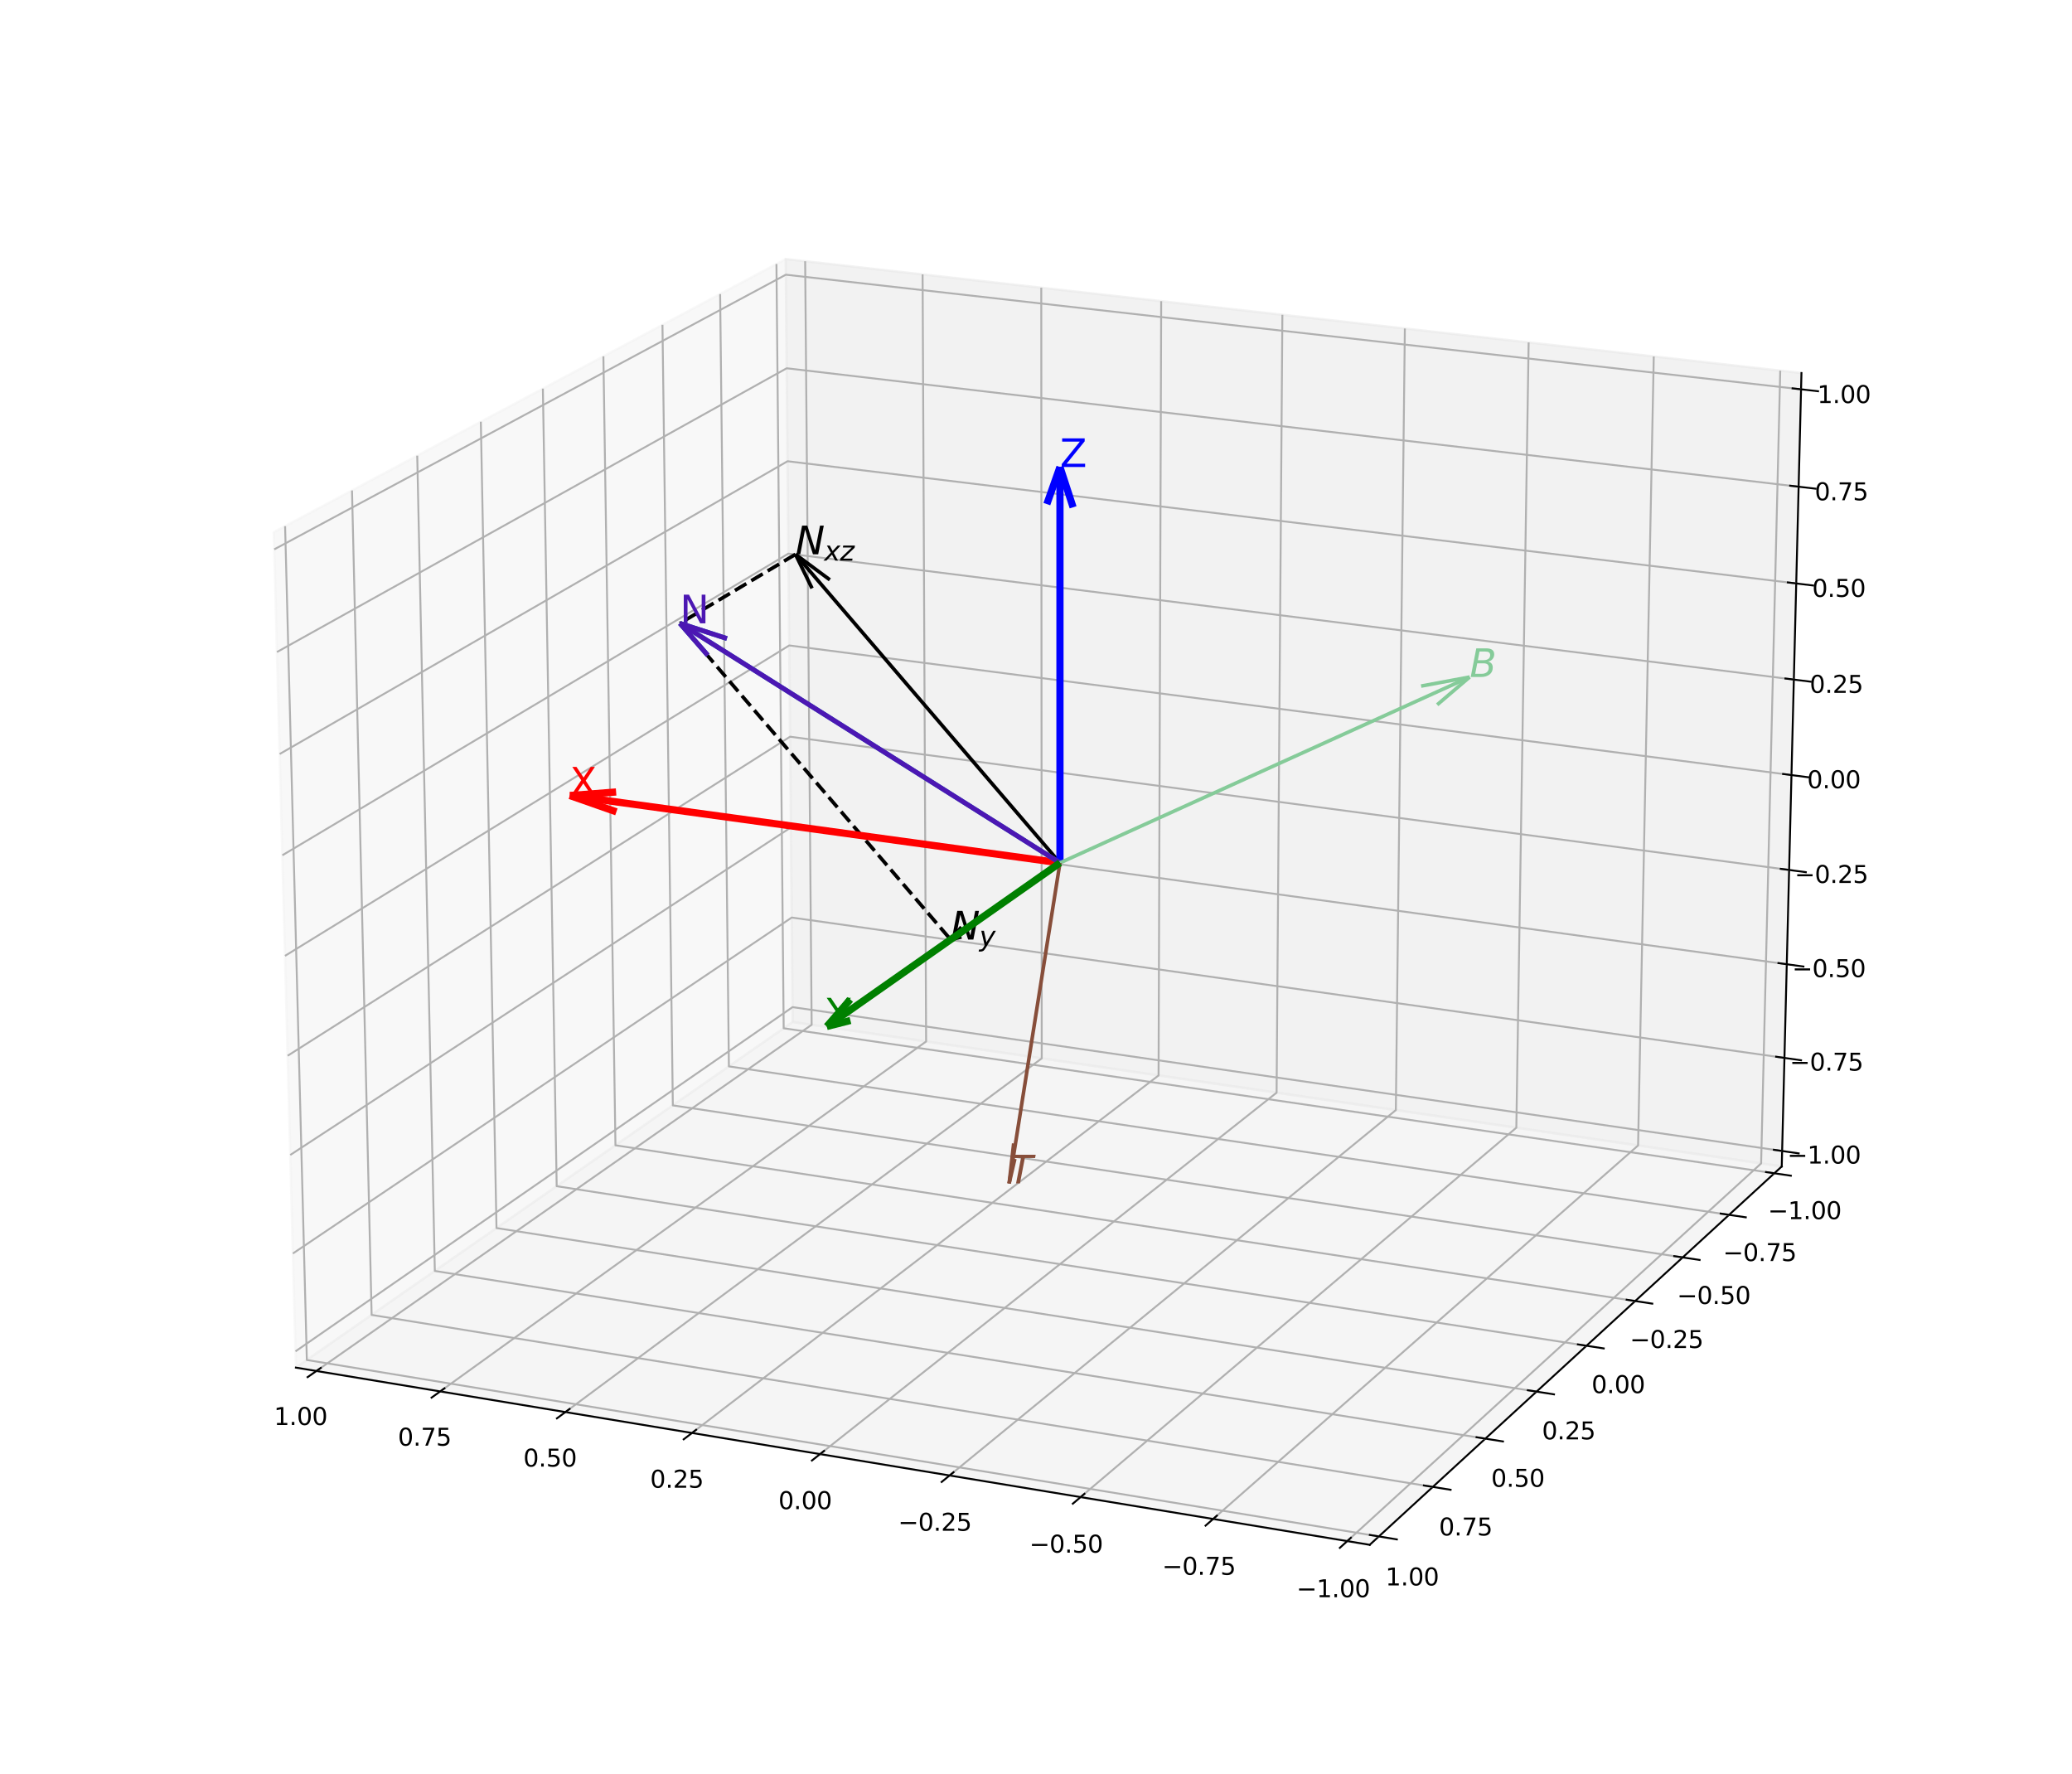 <?xml version="1.0" encoding="utf-8" standalone="no"?>
<!DOCTYPE svg PUBLIC "-//W3C//DTD SVG 1.1//EN"
  "http://www.w3.org/Graphics/SVG/1.1/DTD/svg11.dtd">
<svg height="739.44pt" version="1.1" viewBox="0 0 864 739.44" width="864pt" xmlns="http://www.w3.org/2000/svg" xmlns:xlink="http://www.w3.org/1999/xlink">
 <defs>
  <style type="text/css">*{stroke-linecap:butt;stroke-linejoin:round;}</style>
 </defs>
 <g id="figure_1">
  <g id="patch_1">
   <path d="M 0 739.44 
L 864 739.44 
L 864 0 
L 0 0 
z
" style="fill:#ffffff;"/>
  </g>
  <g id="patch_2">
   <path d="M 62.28 739.44 
L 801.72 739.44 
L 801.72 0 
L 62.28 0 
z
" style="fill:#ffffff;"/>
  </g>
  <g id="pane3d_1">
   <g id="patch_3">
    <path d="M 330.542 426.075 
L 123.383 570.16 
L 114.16 221.868 
L 327.63 107.999 
" style="fill:#f2f2f2;opacity:0.5;stroke:#f2f2f2;stroke-linejoin:miter;"/>
   </g>
  </g>
  <g id="pane3d_2">
   <g id="patch_4">
    <path d="M 742.97 486.294 
L 330.542 426.075 
L 327.63 107.999 
L 751.187 155.513 
" style="fill:#e6e6e6;opacity:0.5;stroke:#e6e6e6;stroke-linejoin:miter;"/>
   </g>
  </g>
  <g id="pane3d_3">
   <g id="patch_5">
    <path d="M 742.97 486.294 
L 330.542 426.075 
L 123.383 570.16 
L 571.157 644.038 
" style="fill:#ececec;opacity:0.5;stroke:#ececec;stroke-linejoin:miter;"/>
   </g>
  </g>
  <g id="axis3d_1">
   <g id="line2d_1">
    <path d="M 123.383 570.16 
L 571.157 644.038 
" style="fill:none;stroke:#000000;stroke-linecap:square;stroke-width:0.8;"/>
   </g>
   <g id="Line3DCollection_1">
    <path d="M 561.774 642.49 
L 734.366 485.037 
L 742.342 154.521 
" style="fill:none;stroke:#b0b0b0;stroke-width:0.8;"/>
    <path d="M 505.859 633.265 
L 683.062 477.547 
L 689.603 148.605 
" style="fill:none;stroke:#b0b0b0;stroke-width:0.8;"/>
    <path d="M 450.589 624.146 
L 632.293 470.134 
L 637.429 142.752 
" style="fill:none;stroke:#b0b0b0;stroke-width:0.8;"/>
    <path d="M 395.954 615.132 
L 582.05 462.798 
L 585.81 136.961 
" style="fill:none;stroke:#b0b0b0;stroke-width:0.8;"/>
    <path d="M 341.943 606.22 
L 532.325 455.537 
L 534.737 131.232 
" style="fill:none;stroke:#b0b0b0;stroke-width:0.8;"/>
    <path d="M 288.545 597.41 
L 483.11 448.352 
L 484.203 125.563 
" style="fill:none;stroke:#b0b0b0;stroke-width:0.8;"/>
    <path d="M 235.751 588.7 
L 434.398 441.239 
L 434.197 119.954 
" style="fill:none;stroke:#b0b0b0;stroke-width:0.8;"/>
    <path d="M 183.549 580.087 
L 386.18 434.199 
L 384.713 114.403 
" style="fill:none;stroke:#b0b0b0;stroke-width:0.8;"/>
    <path d="M 131.93 571.57 
L 338.45 427.23 
L 335.743 108.909 
" style="fill:none;stroke:#b0b0b0;stroke-width:0.8;"/>
   </g>
   <g id="xtick_1">
    <g id="line2d_2">
     <path d="M 563.306 641.093 
L 558.704 645.292 
" style="fill:none;stroke:#000000;stroke-linecap:square;stroke-width:0.8;"/>
    </g>
    <g id="text_1">
     <!-- −1.00 -->
     <g transform="translate(540.611 665.872)scale(0.1 -0.1)">
      <defs>
       <path d="M 678 2272 
L 4684 2272 
L 4684 1741 
L 678 1741 
L 678 2272 
z
" id="DejaVuSans-2212" transform="scale(0.016)"/>
       <path d="M 794 531 
L 1825 531 
L 1825 4091 
L 703 3866 
L 703 4441 
L 1819 4666 
L 2450 4666 
L 2450 531 
L 3481 531 
L 3481 0 
L 794 0 
L 794 531 
z
" id="DejaVuSans-31" transform="scale(0.016)"/>
       <path d="M 684 794 
L 1344 794 
L 1344 0 
L 684 0 
L 684 794 
z
" id="DejaVuSans-2e" transform="scale(0.016)"/>
       <path d="M 2034 4250 
Q 1547 4250 1301 3770 
Q 1056 3291 1056 2328 
Q 1056 1369 1301 889 
Q 1547 409 2034 409 
Q 2525 409 2770 889 
Q 3016 1369 3016 2328 
Q 3016 3291 2770 3770 
Q 2525 4250 2034 4250 
z
M 2034 4750 
Q 2819 4750 3233 4129 
Q 3647 3509 3647 2328 
Q 3647 1150 3233 529 
Q 2819 -91 2034 -91 
Q 1250 -91 836 529 
Q 422 1150 422 2328 
Q 422 3509 836 4129 
Q 1250 4750 2034 4750 
z
" id="DejaVuSans-30" transform="scale(0.016)"/>
      </defs>
      <use xlink:href="#DejaVuSans-2212"/>
      <use x="83.789" xlink:href="#DejaVuSans-31"/>
      <use x="147.412" xlink:href="#DejaVuSans-2e"/>
      <use x="179.199" xlink:href="#DejaVuSans-30"/>
      <use x="242.822" xlink:href="#DejaVuSans-30"/>
     </g>
    </g>
   </g>
   <g id="xtick_2">
    <g id="line2d_3">
     <path d="M 507.43 631.884 
L 502.707 636.034 
" style="fill:none;stroke:#000000;stroke-linecap:square;stroke-width:0.8;"/>
    </g>
    <g id="text_2">
     <!-- −0.75 -->
     <g transform="translate(484.595 656.533)scale(0.1 -0.1)">
      <defs>
       <path d="M 525 4666 
L 3525 4666 
L 3525 4397 
L 1831 0 
L 1172 0 
L 2766 4134 
L 525 4134 
L 525 4666 
z
" id="DejaVuSans-37" transform="scale(0.016)"/>
       <path d="M 691 4666 
L 3169 4666 
L 3169 4134 
L 1269 4134 
L 1269 2991 
Q 1406 3038 1543 3061 
Q 1681 3084 1819 3084 
Q 2600 3084 3056 2656 
Q 3513 2228 3513 1497 
Q 3513 744 3044 326 
Q 2575 -91 1722 -91 
Q 1428 -91 1123 -41 
Q 819 9 494 109 
L 494 744 
Q 775 591 1075 516 
Q 1375 441 1709 441 
Q 2250 441 2565 725 
Q 2881 1009 2881 1497 
Q 2881 1984 2565 2268 
Q 2250 2553 1709 2553 
Q 1456 2553 1204 2497 
Q 953 2441 691 2322 
L 691 4666 
z
" id="DejaVuSans-35" transform="scale(0.016)"/>
      </defs>
      <use xlink:href="#DejaVuSans-2212"/>
      <use x="83.789" xlink:href="#DejaVuSans-30"/>
      <use x="147.412" xlink:href="#DejaVuSans-2e"/>
      <use x="179.199" xlink:href="#DejaVuSans-37"/>
      <use x="242.822" xlink:href="#DejaVuSans-35"/>
     </g>
    </g>
   </g>
   <g id="xtick_3">
    <g id="line2d_4">
     <path d="M 452.199 622.781 
L 447.359 626.883 
" style="fill:none;stroke:#000000;stroke-linecap:square;stroke-width:0.8;"/>
    </g>
    <g id="text_3">
     <!-- −0.50 -->
     <g transform="translate(429.228 647.301)scale(0.1 -0.1)">
      <use xlink:href="#DejaVuSans-2212"/>
      <use x="83.789" xlink:href="#DejaVuSans-30"/>
      <use x="147.412" xlink:href="#DejaVuSans-2e"/>
      <use x="179.199" xlink:href="#DejaVuSans-35"/>
      <use x="242.822" xlink:href="#DejaVuSans-30"/>
     </g>
    </g>
   </g>
   <g id="xtick_4">
    <g id="line2d_5">
     <path d="M 397.602 613.782 
L 392.648 617.837 
" style="fill:none;stroke:#000000;stroke-linecap:square;stroke-width:0.8;"/>
    </g>
    <g id="text_4">
     <!-- −0.25 -->
     <g transform="translate(374.498 638.176)scale(0.1 -0.1)">
      <defs>
       <path d="M 1228 531 
L 3431 531 
L 3431 0 
L 469 0 
L 469 531 
Q 828 903 1448 1529 
Q 2069 2156 2228 2338 
Q 2531 2678 2651 2914 
Q 2772 3150 2772 3378 
Q 2772 3750 2511 3984 
Q 2250 4219 1831 4219 
Q 1534 4219 1204 4116 
Q 875 4013 500 3803 
L 500 4441 
Q 881 4594 1212 4672 
Q 1544 4750 1819 4750 
Q 2544 4750 2975 4387 
Q 3406 4025 3406 3419 
Q 3406 3131 3298 2873 
Q 3191 2616 2906 2266 
Q 2828 2175 2409 1742 
Q 1991 1309 1228 531 
z
" id="DejaVuSans-32" transform="scale(0.016)"/>
      </defs>
      <use xlink:href="#DejaVuSans-2212"/>
      <use x="83.789" xlink:href="#DejaVuSans-30"/>
      <use x="147.412" xlink:href="#DejaVuSans-2e"/>
      <use x="179.199" xlink:href="#DejaVuSans-32"/>
      <use x="242.822" xlink:href="#DejaVuSans-35"/>
     </g>
    </g>
   </g>
   <g id="xtick_5">
    <g id="line2d_6">
     <path d="M 343.628 604.886 
L 338.563 608.895 
" style="fill:none;stroke:#000000;stroke-linecap:square;stroke-width:0.8;"/>
    </g>
    <g id="text_5">
     <!-- 0.00 -->
     <g transform="translate(324.585 629.155)scale(0.1 -0.1)">
      <use xlink:href="#DejaVuSans-30"/>
      <use x="63.623" xlink:href="#DejaVuSans-2e"/>
      <use x="95.41" xlink:href="#DejaVuSans-30"/>
      <use x="159.033" xlink:href="#DejaVuSans-30"/>
     </g>
    </g>
   </g>
   <g id="xtick_6">
    <g id="line2d_7">
     <path d="M 290.267 596.091 
L 285.093 600.055 
" style="fill:none;stroke:#000000;stroke-linecap:square;stroke-width:0.8;"/>
    </g>
    <g id="text_6">
     <!-- 0.25 -->
     <g transform="translate(271.098 620.237)scale(0.1 -0.1)">
      <use xlink:href="#DejaVuSans-30"/>
      <use x="63.623" xlink:href="#DejaVuSans-2e"/>
      <use x="95.41" xlink:href="#DejaVuSans-32"/>
      <use x="159.033" xlink:href="#DejaVuSans-35"/>
     </g>
    </g>
   </g>
   <g id="xtick_7">
    <g id="line2d_8">
     <path d="M 237.507 587.396 
L 232.228 591.314 
" style="fill:none;stroke:#000000;stroke-linecap:square;stroke-width:0.8;"/>
    </g>
    <g id="text_7">
     <!-- 0.50 -->
     <g transform="translate(218.216 611.42)scale(0.1 -0.1)">
      <use xlink:href="#DejaVuSans-30"/>
      <use x="63.623" xlink:href="#DejaVuSans-2e"/>
      <use x="95.41" xlink:href="#DejaVuSans-35"/>
      <use x="159.033" xlink:href="#DejaVuSans-30"/>
     </g>
    </g>
   </g>
   <g id="xtick_8">
    <g id="line2d_9">
     <path d="M 185.34 578.797 
L 179.958 582.672 
" style="fill:none;stroke:#000000;stroke-linecap:square;stroke-width:0.8;"/>
    </g>
    <g id="text_8">
     <!-- 0.75 -->
     <g transform="translate(165.929 602.702)scale(0.1 -0.1)">
      <use xlink:href="#DejaVuSans-30"/>
      <use x="63.623" xlink:href="#DejaVuSans-2e"/>
      <use x="95.41" xlink:href="#DejaVuSans-37"/>
      <use x="159.033" xlink:href="#DejaVuSans-35"/>
     </g>
    </g>
   </g>
   <g id="xtick_9">
    <g id="line2d_10">
     <path d="M 133.755 570.295 
L 128.272 574.127 
" style="fill:none;stroke:#000000;stroke-linecap:square;stroke-width:0.8;"/>
    </g>
    <g id="text_9">
     <!-- 1.00 -->
     <g transform="translate(114.228 594.082)scale(0.1 -0.1)">
      <use xlink:href="#DejaVuSans-31"/>
      <use x="63.623" xlink:href="#DejaVuSans-2e"/>
      <use x="95.41" xlink:href="#DejaVuSans-30"/>
      <use x="159.033" xlink:href="#DejaVuSans-30"/>
     </g>
    </g>
   </g>
  </g>
  <g id="axis3d_2">
   <g id="line2d_11">
    <path d="M 742.97 486.294 
L 571.157 644.038 
" style="fill:none;stroke:#000000;stroke-linecap:square;stroke-width:0.8;"/>
   </g>
   <g id="Line3DCollection_2">
    <path d="M 323.77 110.058 
L 326.785 428.688 
L 739.868 489.141 
" style="fill:none;stroke:#b0b0b0;stroke-width:0.8;"/>
    <path d="M 300.286 122.585 
L 303.943 444.575 
L 720.998 506.466 
" style="fill:none;stroke:#b0b0b0;stroke-width:0.8;"/>
    <path d="M 276.239 135.412 
L 280.566 460.835 
L 701.666 524.215 
" style="fill:none;stroke:#b0b0b0;stroke-width:0.8;"/>
    <path d="M 251.607 148.551 
L 256.636 477.479 
L 681.856 542.403 
" style="fill:none;stroke:#b0b0b0;stroke-width:0.8;"/>
    <path d="M 226.369 162.014 
L 232.132 494.522 
L 661.549 561.047 
" style="fill:none;stroke:#b0b0b0;stroke-width:0.8;"/>
    <path d="M 200.501 175.812 
L 207.034 511.978 
L 640.727 580.165 
" style="fill:none;stroke:#b0b0b0;stroke-width:0.8;"/>
    <path d="M 173.981 189.959 
L 181.321 529.863 
L 619.37 599.774 
" style="fill:none;stroke:#b0b0b0;stroke-width:0.8;"/>
    <path d="M 146.783 204.467 
L 154.968 548.192 
L 597.456 619.893 
" style="fill:none;stroke:#b0b0b0;stroke-width:0.8;"/>
    <path d="M 118.881 219.35 
L 127.952 566.982 
L 574.964 640.543 
" style="fill:none;stroke:#b0b0b0;stroke-width:0.8;"/>
   </g>
   <g id="xtick_10">
    <g id="line2d_12">
     <path d="M 736.419 488.636 
L 746.773 490.151 
" style="fill:none;stroke:#000000;stroke-linecap:square;stroke-width:0.8;"/>
    </g>
    <g id="text_10">
     <!-- −1.00 -->
     <g transform="translate(737.193 508.262)scale(0.1 -0.1)">
      <use xlink:href="#DejaVuSans-2212"/>
      <use x="83.789" xlink:href="#DejaVuSans-31"/>
      <use x="147.412" xlink:href="#DejaVuSans-2e"/>
      <use x="179.199" xlink:href="#DejaVuSans-30"/>
      <use x="242.822" xlink:href="#DejaVuSans-30"/>
     </g>
    </g>
   </g>
   <g id="xtick_11">
    <g id="line2d_13">
     <path d="M 717.514 505.949 
L 727.973 507.501 
" style="fill:none;stroke:#000000;stroke-linecap:square;stroke-width:0.8;"/>
    </g>
    <g id="text_11">
     <!-- −0.75 -->
     <g transform="translate(718.465 525.735)scale(0.1 -0.1)">
      <use xlink:href="#DejaVuSans-2212"/>
      <use x="83.789" xlink:href="#DejaVuSans-30"/>
      <use x="147.412" xlink:href="#DejaVuSans-2e"/>
      <use x="179.199" xlink:href="#DejaVuSans-37"/>
      <use x="242.822" xlink:href="#DejaVuSans-35"/>
     </g>
    </g>
   </g>
   <g id="xtick_12">
    <g id="line2d_14">
     <path d="M 698.147 523.685 
L 708.713 525.276 
" style="fill:none;stroke:#000000;stroke-linecap:square;stroke-width:0.8;"/>
    </g>
    <g id="text_12">
     <!-- −0.50 -->
     <g transform="translate(699.28 543.636)scale(0.1 -0.1)">
      <use xlink:href="#DejaVuSans-2212"/>
      <use x="83.789" xlink:href="#DejaVuSans-30"/>
      <use x="147.412" xlink:href="#DejaVuSans-2e"/>
      <use x="179.199" xlink:href="#DejaVuSans-35"/>
      <use x="242.822" xlink:href="#DejaVuSans-30"/>
     </g>
    </g>
   </g>
   <g id="xtick_13">
    <g id="line2d_15">
     <path d="M 678.3 541.86 
L 688.975 543.49 
" style="fill:none;stroke:#000000;stroke-linecap:square;stroke-width:0.8;"/>
    </g>
    <g id="text_13">
     <!-- −0.25 -->
     <g transform="translate(679.619 561.981)scale(0.1 -0.1)">
      <use xlink:href="#DejaVuSans-2212"/>
      <use x="83.789" xlink:href="#DejaVuSans-30"/>
      <use x="147.412" xlink:href="#DejaVuSans-2e"/>
      <use x="179.199" xlink:href="#DejaVuSans-32"/>
      <use x="242.822" xlink:href="#DejaVuSans-35"/>
     </g>
    </g>
   </g>
   <g id="xtick_14">
    <g id="line2d_16">
     <path d="M 657.957 560.491 
L 668.743 562.162 
" style="fill:none;stroke:#000000;stroke-linecap:square;stroke-width:0.8;"/>
    </g>
    <g id="text_14">
     <!-- 0.00 -->
     <g transform="translate(663.655 580.785)scale(0.1 -0.1)">
      <use xlink:href="#DejaVuSans-30"/>
      <use x="63.623" xlink:href="#DejaVuSans-2e"/>
      <use x="95.41" xlink:href="#DejaVuSans-30"/>
      <use x="159.033" xlink:href="#DejaVuSans-30"/>
     </g>
    </g>
   </g>
   <g id="xtick_15">
    <g id="line2d_17">
     <path d="M 637.097 579.594 
L 647.996 581.308 
" style="fill:none;stroke:#000000;stroke-linecap:square;stroke-width:0.8;"/>
    </g>
    <g id="text_15">
     <!-- 0.25 -->
     <g transform="translate(642.99 600.067)scale(0.1 -0.1)">
      <use xlink:href="#DejaVuSans-30"/>
      <use x="63.623" xlink:href="#DejaVuSans-2e"/>
      <use x="95.41" xlink:href="#DejaVuSans-32"/>
      <use x="159.033" xlink:href="#DejaVuSans-35"/>
     </g>
    </g>
   </g>
   <g id="xtick_16">
    <g id="line2d_18">
     <path d="M 615.7 599.188 
L 626.716 600.946 
" style="fill:none;stroke:#000000;stroke-linecap:square;stroke-width:0.8;"/>
    </g>
    <g id="text_16">
     <!-- 0.50 -->
     <g transform="translate(621.793 619.845)scale(0.1 -0.1)">
      <use xlink:href="#DejaVuSans-30"/>
      <use x="63.623" xlink:href="#DejaVuSans-2e"/>
      <use x="95.41" xlink:href="#DejaVuSans-35"/>
      <use x="159.033" xlink:href="#DejaVuSans-30"/>
     </g>
    </g>
   </g>
   <g id="xtick_17">
    <g id="line2d_19">
     <path d="M 593.747 619.292 
L 604.881 621.096 
" style="fill:none;stroke:#000000;stroke-linecap:square;stroke-width:0.8;"/>
    </g>
    <g id="text_17">
     <!-- 0.75 -->
     <g transform="translate(600.043 640.139)scale(0.1 -0.1)">
      <use xlink:href="#DejaVuSans-30"/>
      <use x="63.623" xlink:href="#DejaVuSans-2e"/>
      <use x="95.41" xlink:href="#DejaVuSans-37"/>
      <use x="159.033" xlink:href="#DejaVuSans-35"/>
     </g>
    </g>
   </g>
   <g id="xtick_18">
    <g id="line2d_20">
     <path d="M 571.215 639.927 
L 582.47 641.779 
" style="fill:none;stroke:#000000;stroke-linecap:square;stroke-width:0.8;"/>
    </g>
    <g id="text_18">
     <!-- 1.00 -->
     <g transform="translate(577.719 660.968)scale(0.1 -0.1)">
      <use xlink:href="#DejaVuSans-31"/>
      <use x="63.623" xlink:href="#DejaVuSans-2e"/>
      <use x="95.41" xlink:href="#DejaVuSans-30"/>
      <use x="159.033" xlink:href="#DejaVuSans-30"/>
     </g>
    </g>
   </g>
  </g>
  <g id="axis3d_3">
   <g id="line2d_21">
    <path d="M 742.97 486.294 
L 751.187 155.513 
" style="fill:none;stroke:#000000;stroke-linecap:square;stroke-width:0.8;"/>
   </g>
   <g id="Line3DCollection_3">
    <path d="M 743.13 479.85 
L 330.485 419.872 
L 123.204 563.386 
" style="fill:none;stroke:#b0b0b0;stroke-width:0.8;"/>
    <path d="M 744.094 441.047 
L 330.143 382.523 
L 122.123 522.584 
" style="fill:none;stroke:#b0b0b0;stroke-width:0.8;"/>
    <path d="M 745.064 401.994 
L 329.799 344.944 
L 121.035 481.503 
" style="fill:none;stroke:#b0b0b0;stroke-width:0.8;"/>
    <path d="M 746.04 362.689 
L 329.453 307.133 
L 119.94 440.143 
" style="fill:none;stroke:#b0b0b0;stroke-width:0.8;"/>
    <path d="M 747.023 323.131 
L 329.105 269.088 
L 118.837 398.499 
" style="fill:none;stroke:#b0b0b0;stroke-width:0.8;"/>
    <path d="M 748.012 283.316 
L 328.754 230.806 
L 117.727 356.569 
" style="fill:none;stroke:#b0b0b0;stroke-width:0.8;"/>
    <path d="M 749.008 243.241 
L 328.402 192.287 
L 116.609 314.35 
" style="fill:none;stroke:#b0b0b0;stroke-width:0.8;"/>
    <path d="M 750.01 202.906 
L 328.047 153.527 
L 115.483 271.838 
" style="fill:none;stroke:#b0b0b0;stroke-width:0.8;"/>
    <path d="M 751.018 162.306 
L 327.69 114.524 
L 114.35 229.032 
" style="fill:none;stroke:#b0b0b0;stroke-width:0.8;"/>
   </g>
   <g id="xtick_19">
    <g id="line2d_22">
     <path d="M 739.685 479.35 
L 750.027 480.853 
" style="fill:none;stroke:#000000;stroke-linecap:square;stroke-width:0.8;"/>
    </g>
    <g id="text_19">
     <!-- −1.00 -->
     <g transform="translate(745.264 485.096)scale(0.1 -0.1)">
      <use xlink:href="#DejaVuSans-2212"/>
      <use x="83.789" xlink:href="#DejaVuSans-31"/>
      <use x="147.412" xlink:href="#DejaVuSans-2e"/>
      <use x="179.199" xlink:href="#DejaVuSans-30"/>
      <use x="242.822" xlink:href="#DejaVuSans-30"/>
     </g>
    </g>
   </g>
   <g id="xtick_20">
    <g id="line2d_23">
     <path d="M 740.637 440.558 
L 751.014 442.025 
" style="fill:none;stroke:#000000;stroke-linecap:square;stroke-width:0.8;"/>
    </g>
    <g id="text_20">
     <!-- −0.75 -->
     <g transform="translate(746.282 446.349)scale(0.1 -0.1)">
      <use xlink:href="#DejaVuSans-2212"/>
      <use x="83.789" xlink:href="#DejaVuSans-30"/>
      <use x="147.412" xlink:href="#DejaVuSans-2e"/>
      <use x="179.199" xlink:href="#DejaVuSans-37"/>
      <use x="242.822" xlink:href="#DejaVuSans-35"/>
     </g>
    </g>
   </g>
   <g id="xtick_21">
    <g id="line2d_24">
     <path d="M 741.596 401.517 
L 752.007 402.948 
" style="fill:none;stroke:#000000;stroke-linecap:square;stroke-width:0.8;"/>
    </g>
    <g id="text_21">
     <!-- −0.50 -->
     <g transform="translate(747.307 407.354)scale(0.1 -0.1)">
      <use xlink:href="#DejaVuSans-2212"/>
      <use x="83.789" xlink:href="#DejaVuSans-30"/>
      <use x="147.412" xlink:href="#DejaVuSans-2e"/>
      <use x="179.199" xlink:href="#DejaVuSans-35"/>
      <use x="242.822" xlink:href="#DejaVuSans-30"/>
     </g>
    </g>
   </g>
   <g id="xtick_22">
    <g id="line2d_25">
     <path d="M 742.561 362.225 
L 753.006 363.618 
" style="fill:none;stroke:#000000;stroke-linecap:square;stroke-width:0.8;"/>
    </g>
    <g id="text_22">
     <!-- −0.25 -->
     <g transform="translate(748.339 368.108)scale(0.1 -0.1)">
      <use xlink:href="#DejaVuSans-2212"/>
      <use x="83.789" xlink:href="#DejaVuSans-30"/>
      <use x="147.412" xlink:href="#DejaVuSans-2e"/>
      <use x="179.199" xlink:href="#DejaVuSans-32"/>
      <use x="242.822" xlink:href="#DejaVuSans-35"/>
     </g>
    </g>
   </g>
   <g id="xtick_23">
    <g id="line2d_26">
     <path d="M 743.532 322.679 
L 754.012 324.035 
" style="fill:none;stroke:#000000;stroke-linecap:square;stroke-width:0.8;"/>
    </g>
    <g id="text_23">
     <!-- 0.00 -->
     <g transform="translate(753.566 328.608)scale(0.1 -0.1)">
      <use xlink:href="#DejaVuSans-30"/>
      <use x="63.623" xlink:href="#DejaVuSans-2e"/>
      <use x="95.41" xlink:href="#DejaVuSans-30"/>
      <use x="159.033" xlink:href="#DejaVuSans-30"/>
     </g>
    </g>
   </g>
   <g id="xtick_24">
    <g id="line2d_27">
     <path d="M 744.509 282.877 
L 755.025 284.194 
" style="fill:none;stroke:#000000;stroke-linecap:square;stroke-width:0.8;"/>
    </g>
    <g id="text_24">
     <!-- 0.25 -->
     <g transform="translate(754.611 288.853)scale(0.1 -0.1)">
      <use xlink:href="#DejaVuSans-30"/>
      <use x="63.623" xlink:href="#DejaVuSans-2e"/>
      <use x="95.41" xlink:href="#DejaVuSans-32"/>
      <use x="159.033" xlink:href="#DejaVuSans-35"/>
     </g>
    </g>
   </g>
   <g id="xtick_25">
    <g id="line2d_28">
     <path d="M 745.493 242.816 
L 756.044 244.094 
" style="fill:none;stroke:#000000;stroke-linecap:square;stroke-width:0.8;"/>
    </g>
    <g id="text_25">
     <!-- 0.50 -->
     <g transform="translate(755.662 248.84)scale(0.1 -0.1)">
      <use xlink:href="#DejaVuSans-30"/>
      <use x="63.623" xlink:href="#DejaVuSans-2e"/>
      <use x="95.41" xlink:href="#DejaVuSans-35"/>
      <use x="159.033" xlink:href="#DejaVuSans-30"/>
     </g>
    </g>
   </g>
   <g id="xtick_26">
    <g id="line2d_29">
     <path d="M 746.483 202.493 
L 757.069 203.732 
" style="fill:none;stroke:#000000;stroke-linecap:square;stroke-width:0.8;"/>
    </g>
    <g id="text_26">
     <!-- 0.75 -->
     <g transform="translate(756.721 208.566)scale(0.1 -0.1)">
      <use xlink:href="#DejaVuSans-30"/>
      <use x="63.623" xlink:href="#DejaVuSans-2e"/>
      <use x="95.41" xlink:href="#DejaVuSans-37"/>
      <use x="159.033" xlink:href="#DejaVuSans-35"/>
     </g>
    </g>
   </g>
   <g id="xtick_27">
    <g id="line2d_30">
     <path d="M 747.48 161.906 
L 758.102 163.105 
" style="fill:none;stroke:#000000;stroke-linecap:square;stroke-width:0.8;"/>
    </g>
    <g id="text_27">
     <!-- 1.00 -->
     <g transform="translate(757.786 168.028)scale(0.1 -0.1)">
      <use xlink:href="#DejaVuSans-31"/>
      <use x="63.623" xlink:href="#DejaVuSans-2e"/>
      <use x="95.41" xlink:href="#DejaVuSans-30"/>
      <use x="159.033" xlink:href="#DejaVuSans-30"/>
     </g>
    </g>
   </g>
  </g>
  <g id="axes_1">
   <g id="line2d_31">
    <path clip-path="url(#p1303ed3e5b)" d="M 331.693 231.103 
L 283.513 259.866 
" style="fill:none;stroke:#000000;stroke-dasharray:5.55,2.4;stroke-dashoffset:0;stroke-width:1.5;"/>
   </g>
   <g id="line2d_32">
    <path clip-path="url(#p1303ed3e5b)" d="M 283.513 259.866 
L 396.401 391.712 
" style="fill:none;stroke:#000000;stroke-dasharray:5.55,2.4;stroke-dashoffset:0;stroke-width:1.5;"/>
   </g>
   <g id="Line3DCollection_4">
    <path clip-path="url(#p1303ed3e5b)" d="M 237.615 331.663 
L 441.992 359.728 
" style="fill:none;stroke:#ff0000;stroke-width:3;"/>
    <path clip-path="url(#p1303ed3e5b)" d="M 237.615 331.663 
L 257.034 338.461 
" style="fill:none;stroke:#ff0000;stroke-width:3;"/>
    <path clip-path="url(#p1303ed3e5b)" d="M 237.615 331.663 
L 256.909 330.179 
" style="fill:none;stroke:#ff0000;stroke-width:3;"/>
   </g>
   <g id="text_28">
    <!-- X -->
    <g style="fill:#ff0000;" transform="translate(237.615 331.663)scale(0.16 -0.16)">
     <defs>
      <path d="M 403 4666 
L 1081 4666 
L 2241 2931 
L 3406 4666 
L 4084 4666 
L 2584 2425 
L 4184 0 
L 3506 0 
L 2194 1984 
L 872 0 
L 191 0 
L 1856 2491 
L 403 4666 
z
" id="DejaVuSans-58" transform="scale(0.016)"/>
     </defs>
     <use xlink:href="#DejaVuSans-58"/>
    </g>
   </g>
   <g id="text_29">
    <!-- Y -->
    <g style="fill:#008000;" transform="translate(344.754 427.944)scale(0.16 -0.16)">
     <defs>
      <path d="M -13 4666 
L 666 4666 
L 1959 2747 
L 3244 4666 
L 3922 4666 
L 2272 2222 
L 2272 0 
L 1638 0 
L 1638 2222 
L -13 4666 
z
" id="DejaVuSans-59" transform="scale(0.016)"/>
     </defs>
     <use xlink:href="#DejaVuSans-59"/>
    </g>
   </g>
   <g id="text_30">
    <!-- Z -->
    <g style="fill:#0000ff;" transform="translate(441.992 194.693)scale(0.16 -0.16)">
     <defs>
      <path d="M 359 4666 
L 4025 4666 
L 4025 4184 
L 1075 531 
L 4097 531 
L 4097 0 
L 288 0 
L 288 481 
L 3238 4134 
L 359 4134 
L 359 4666 
z
" id="DejaVuSans-5a" transform="scale(0.016)"/>
     </defs>
     <use xlink:href="#DejaVuSans-5a"/>
    </g>
   </g>
   <g id="text_31">
    <!-- N -->
    <g style="fill:#4c17b3;" transform="translate(283.513 259.866)scale(0.16 -0.16)">
     <defs>
      <path d="M 628 4666 
L 1478 4666 
L 3547 763 
L 3547 4666 
L 4159 4666 
L 4159 0 
L 3309 0 
L 1241 3903 
L 1241 0 
L 628 0 
L 628 4666 
z
" id="DejaVuSans-4e" transform="scale(0.016)"/>
     </defs>
     <use xlink:href="#DejaVuSans-4e"/>
    </g>
   </g>
   <g id="text_32">
    <!-- $ N_{xz} $ -->
    <g transform="translate(331.693 231.103)scale(0.16 -0.16)">
     <defs>
      <path d="M 1081 4666 
L 1931 4666 
L 3219 666 
L 4000 4666 
L 4616 4666 
L 3706 0 
L 2853 0 
L 1569 4025 
L 788 0 
L 172 0 
L 1081 4666 
z
" id="DejaVuSans-Oblique-4e" transform="scale(0.016)"/>
      <path d="M 3841 3500 
L 2234 1784 
L 3219 0 
L 2559 0 
L 1819 1388 
L 531 0 
L -166 0 
L 1556 1844 
L 641 3500 
L 1300 3500 
L 1972 2234 
L 3144 3500 
L 3841 3500 
z
" id="DejaVuSans-Oblique-78" transform="scale(0.016)"/>
      <path d="M 744 3500 
L 3475 3500 
L 3372 2975 
L 738 459 
L 2913 459 
L 2822 0 
L -19 0 
L 84 525 
L 2719 3041 
L 653 3041 
L 744 3500 
z
" id="DejaVuSans-Oblique-7a" transform="scale(0.016)"/>
     </defs>
     <use transform="translate(0 0.094)" xlink:href="#DejaVuSans-Oblique-4e"/>
     <use transform="translate(74.805 -16.312)scale(0.7)" xlink:href="#DejaVuSans-Oblique-78"/>
     <use transform="translate(116.23 -16.312)scale(0.7)" xlink:href="#DejaVuSans-Oblique-7a"/>
    </g>
   </g>
   <g id="text_33">
    <!-- $ N_y $ -->
    <g transform="translate(396.401 391.712)scale(0.16 -0.16)">
     <defs>
      <path d="M 1588 -325 
Q 1188 -997 936 -1164 
Q 684 -1331 294 -1331 
L -159 -1331 
L -63 -850 
L 269 -850 
Q 509 -850 678 -719 
Q 847 -588 1056 -206 
L 1234 128 
L 459 3500 
L 1069 3500 
L 1650 819 
L 3256 3500 
L 3859 3500 
L 1588 -325 
z
" id="DejaVuSans-Oblique-79" transform="scale(0.016)"/>
     </defs>
     <use transform="translate(0 0.094)" xlink:href="#DejaVuSans-Oblique-4e"/>
     <use transform="translate(74.805 -16.312)scale(0.7)" xlink:href="#DejaVuSans-Oblique-79"/>
    </g>
   </g>
   <g id="text_34">
    <!-- $ T $ -->
    <g style="fill:#874e3a;" transform="translate(420.805 493.376)scale(0.16 -0.16)">
     <defs>
      <path d="M 378 4666 
L 4325 4666 
L 4225 4134 
L 2559 4134 
L 1759 0 
L 1125 0 
L 1925 4134 
L 275 4134 
L 378 4666 
z
" id="DejaVuSans-Oblique-54" transform="scale(0.016)"/>
     </defs>
     <use transform="translate(0 0.094)" xlink:href="#DejaVuSans-Oblique-54"/>
    </g>
   </g>
   <g id="text_35">
    <!-- $ B $ -->
    <g style="fill:#85cb99;" transform="translate(612.829 282.259)scale(0.16 -0.16)">
     <defs>
      <path d="M 1081 4666 
L 2694 4666 
Q 3350 4666 3675 4422 
Q 4000 4178 4000 3688 
Q 4000 3238 3720 2911 
Q 3441 2584 2988 2516 
Q 3375 2428 3569 2181 
Q 3763 1934 3763 1522 
Q 3763 819 3242 409 
Q 2722 0 1819 0 
L 172 0 
L 1081 4666 
z
M 1234 2228 
L 903 519 
L 1919 519 
Q 2491 519 2800 781 
Q 3109 1044 3109 1522 
Q 3109 1891 2904 2059 
Q 2700 2228 2247 2228 
L 1234 2228 
z
M 1606 4147 
L 1331 2741 
L 2272 2741 
Q 2775 2741 3058 2959 
Q 3341 3178 3341 3566 
Q 3341 3869 3150 4008 
Q 2959 4147 2541 4147 
L 1606 4147 
z
" id="DejaVuSans-Oblique-42" transform="scale(0.016)"/>
     </defs>
     <use transform="translate(0 0.094)" xlink:href="#DejaVuSans-Oblique-42"/>
    </g>
   </g>
   <g id="Line3DCollection_5">
    <path clip-path="url(#p1303ed3e5b)" d="M 331.693 231.103 
L 441.992 359.728 
" style="fill:none;stroke:#000000;stroke-width:1.5;"/>
    <path clip-path="url(#p1303ed3e5b)" d="M 331.693 231.103 
L 338.616 245.276 
" style="fill:none;stroke:#000000;stroke-width:1.5;"/>
    <path clip-path="url(#p1303ed3e5b)" d="M 331.693 231.103 
L 346.037 241.724 
" style="fill:none;stroke:#000000;stroke-width:1.5;"/>
   </g>
   <g id="Line3DCollection_6">
    <path clip-path="url(#p1303ed3e5b)" d="M 441.992 194.693 
L 441.992 359.728 
" style="fill:none;stroke:#0000ff;stroke-width:3;"/>
    <path clip-path="url(#p1303ed3e5b)" d="M 441.992 194.693 
L 447.467 211.494 
" style="fill:none;stroke:#0000ff;stroke-width:3;"/>
    <path clip-path="url(#p1303ed3e5b)" d="M 441.992 194.693 
L 436.524 210.163 
" style="fill:none;stroke:#0000ff;stroke-width:3;"/>
   </g>
   <g id="Line3DCollection_7">
    <path clip-path="url(#p1303ed3e5b)" d="M 283.513 259.866 
L 441.992 359.728 
" style="fill:none;stroke:#1f77b4;stroke-width:2;"/>
    <path clip-path="url(#p1303ed3e5b)" d="M 283.513 259.866 
L 295.12 273.187 
" style="fill:none;stroke:#1f77b4;stroke-width:2;"/>
    <path clip-path="url(#p1303ed3e5b)" d="M 283.513 259.866 
L 303.13 266.22 
" style="fill:none;stroke:#1f77b4;stroke-width:2;"/>
   </g>
   <g id="Line3DCollection_8">
    <path clip-path="url(#p1303ed3e5b)" d="M 283.513 259.866 
L 441.992 359.728 
" style="fill:none;stroke:#4c17b3;stroke-width:2;"/>
    <path clip-path="url(#p1303ed3e5b)" d="M 283.513 259.866 
L 295.12 273.187 
" style="fill:none;stroke:#4c17b3;stroke-width:2;"/>
    <path clip-path="url(#p1303ed3e5b)" d="M 283.513 259.866 
L 303.13 266.22 
" style="fill:none;stroke:#4c17b3;stroke-width:2;"/>
   </g>
   <g id="Line3DCollection_9">
    <path clip-path="url(#p1303ed3e5b)" d="M 396.401 391.712 
L 441.992 359.728 
" style="fill:none;stroke:#000000;stroke-width:1.5;"/>
    <path clip-path="url(#p1303ed3e5b)" d="M 396.401 391.712 
L 400.909 390.623 
" style="fill:none;stroke:#000000;stroke-width:1.5;"/>
    <path clip-path="url(#p1303ed3e5b)" d="M 396.401 391.712 
L 400.895 386.484 
" style="fill:none;stroke:#000000;stroke-width:1.5;"/>
   </g>
   <g id="Line3DCollection_10">
    <path clip-path="url(#p1303ed3e5b)" d="M 612.829 282.259 
L 441.992 359.728 
" style="fill:none;stroke:#85cb99;stroke-width:1.5;"/>
    <path clip-path="url(#p1303ed3e5b)" d="M 612.829 282.259 
L 599.291 293.811 
" style="fill:none;stroke:#85cb99;stroke-width:1.5;"/>
    <path clip-path="url(#p1303ed3e5b)" d="M 612.829 282.259 
L 592.585 286.026 
" style="fill:none;stroke:#85cb99;stroke-width:1.5;"/>
   </g>
   <g id="Line3DCollection_11">
    <path clip-path="url(#p1303ed3e5b)" d="M 420.805 493.376 
L 441.992 359.728 
" style="fill:none;stroke:#874e3a;stroke-width:1.5;"/>
    <path clip-path="url(#p1303ed3e5b)" d="M 420.805 493.376 
L 423.182 483.137 
" style="fill:none;stroke:#874e3a;stroke-width:1.5;"/>
    <path clip-path="url(#p1303ed3e5b)" d="M 420.805 493.376 
L 422.694 476.701 
" style="fill:none;stroke:#874e3a;stroke-width:1.5;"/>
   </g>
   <g id="Line3DCollection_12">
    <path clip-path="url(#p1303ed3e5b)" d="M 344.754 427.944 
L 441.992 359.728 
" style="fill:none;stroke:#008000;stroke-width:3;"/>
    <path clip-path="url(#p1303ed3e5b)" d="M 344.754 427.944 
L 354.619 425.434 
" style="fill:none;stroke:#008000;stroke-width:3;"/>
    <path clip-path="url(#p1303ed3e5b)" d="M 344.754 427.944 
L 354.556 416.653 
" style="fill:none;stroke:#008000;stroke-width:3;"/>
   </g>
  </g>
 </g>
 <defs>
  <clipPath id="p1303ed3e5b">
   <rect height="739.44" width="739.44" x="62.28" y="0"/>
  </clipPath>
 </defs>
</svg>
